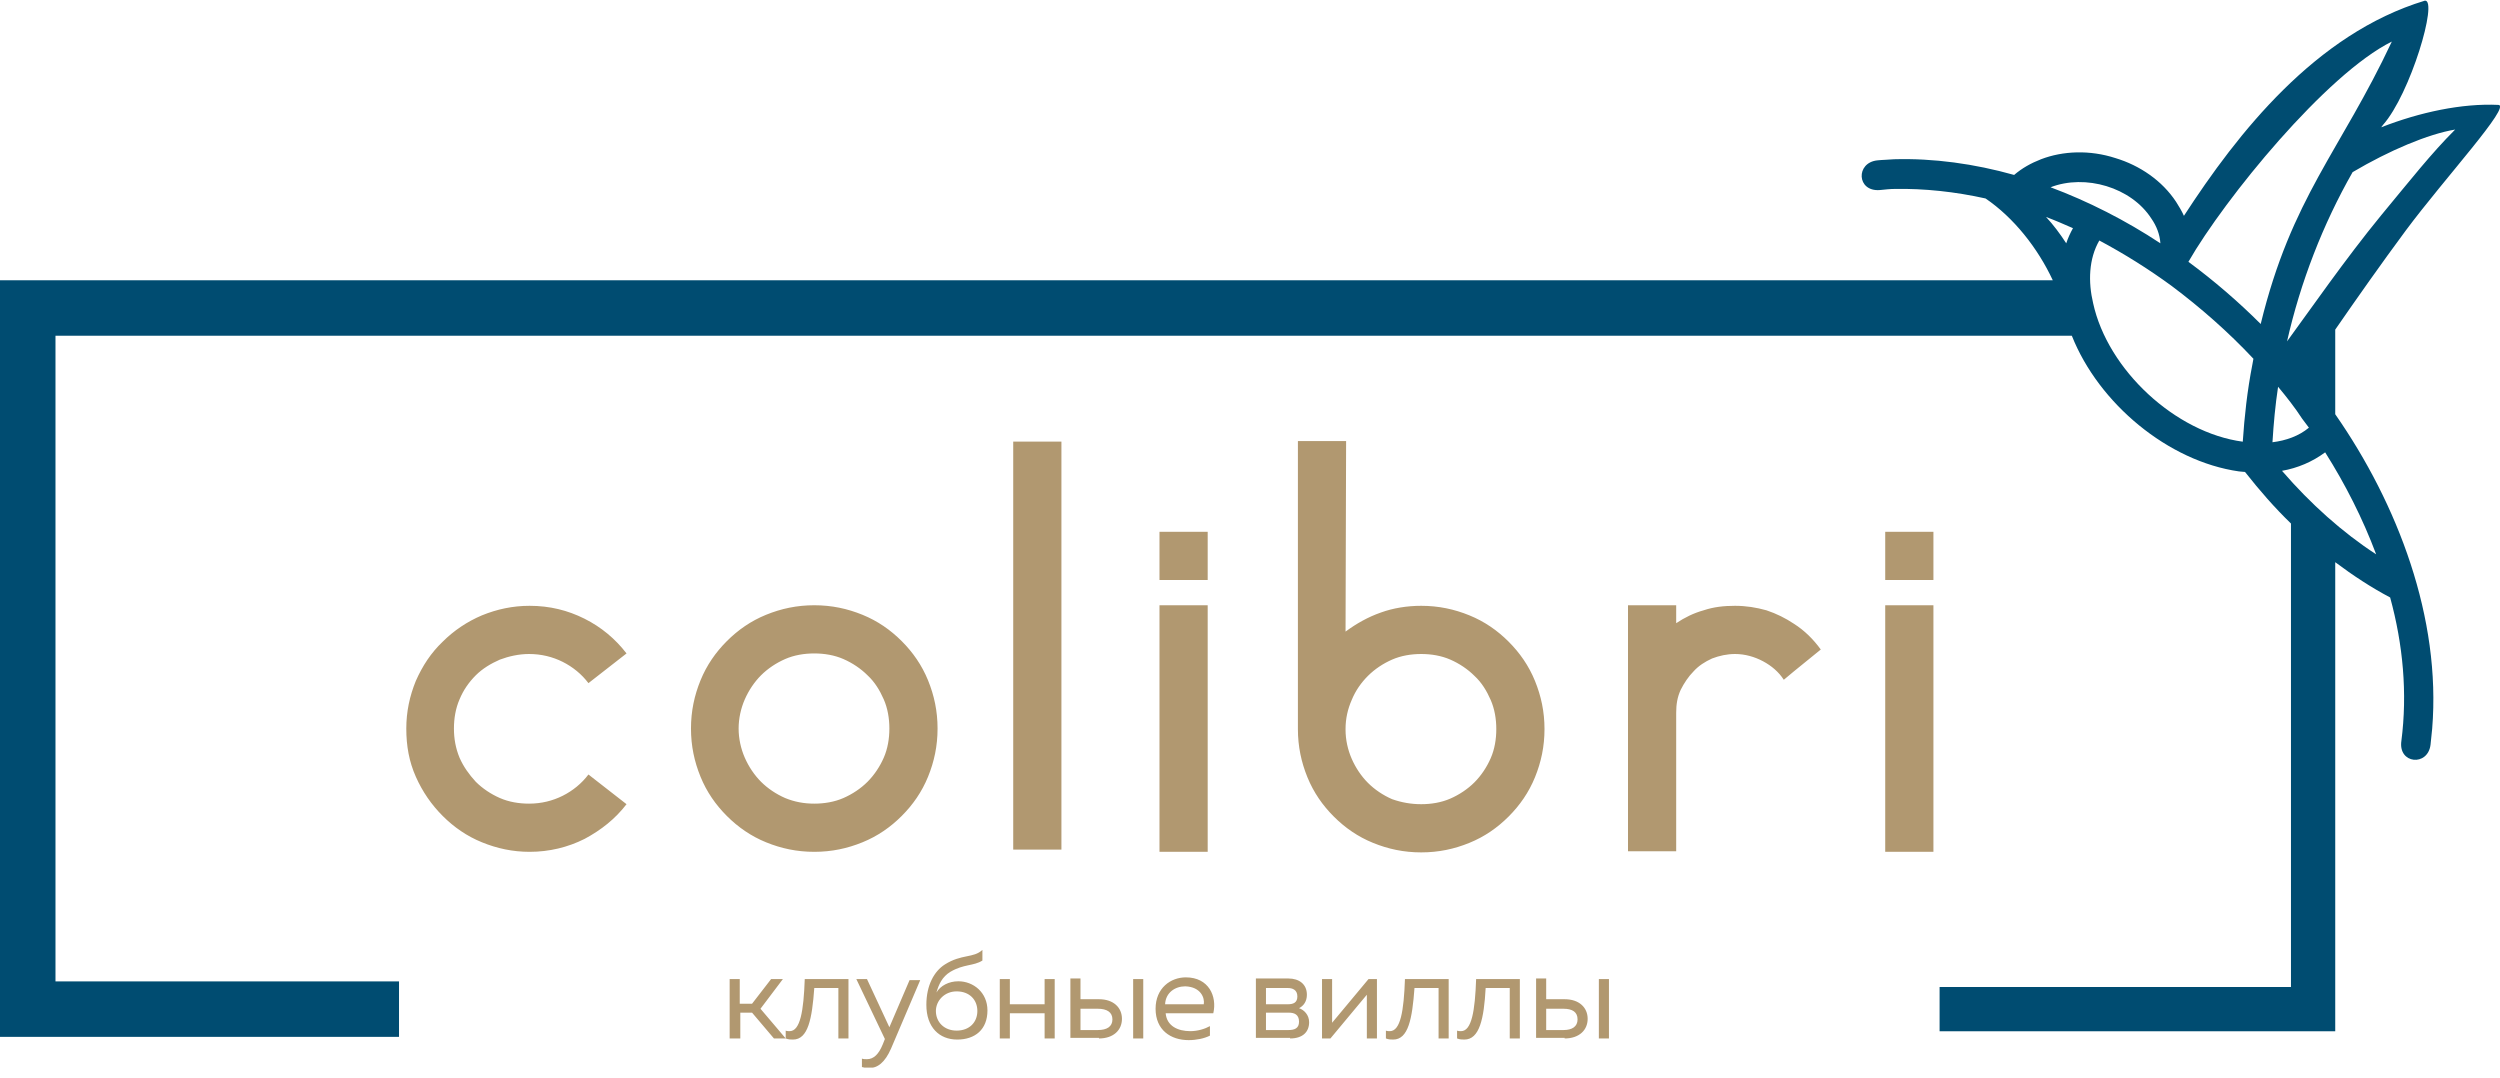 <?xml version="1.0" encoding="UTF-8"?> <svg xmlns="http://www.w3.org/2000/svg" width="160" height="69" viewBox="0 0 160 69" fill="none"> <g clip-path="url(#clip0)"> <path d="M131.235 11.985C133.638 12.882 136.041 14.101 138.265 15.572C138.229 14.998 138.014 14.46 137.691 13.993C136.4 11.985 133.459 11.124 131.235 11.985ZM132.239 15.572C132.347 15.249 132.49 14.926 132.67 14.603C132.096 14.352 131.522 14.101 130.948 13.886C131.414 14.388 131.845 14.962 132.239 15.572ZM150.567 11.017C148.666 14.352 147.232 18.046 146.371 21.848C147.841 19.84 150.101 16.576 152.396 13.778C154.297 11.483 155.588 9.833 157.131 8.291C155.409 8.578 152.934 9.618 150.567 11.017ZM145.797 24.753C145.618 25.937 145.51 27.12 145.438 28.304C146.299 28.197 147.124 27.91 147.77 27.372C147.626 27.192 147.483 26.977 147.339 26.798C146.873 26.08 146.335 25.399 145.797 24.753ZM143.537 28.268C143.645 26.654 143.824 25.004 144.147 23.355C144.183 23.211 144.183 23.104 144.219 22.96C142.605 21.238 140.847 19.696 138.982 18.297C137.512 17.221 135.969 16.253 134.356 15.392C133.674 16.576 133.638 18.046 133.961 19.409C134.894 23.677 139.233 27.694 143.537 28.268ZM140.058 16.755C141.708 17.975 143.25 19.302 144.685 20.736C146.658 12.63 149.778 9.689 153.078 2.66C148.881 4.74 142.39 12.702 140.058 16.755ZM152.074 35.477C151.213 33.182 150.101 30.994 148.81 28.95C147.985 29.559 147.052 29.954 146.048 30.133C147.877 32.249 149.922 34.079 152.074 35.477ZM132.598 21.489H3.551V62.808H25.537V66.358H0V42.148C0 34.222 0 26.331 0 18.405V17.939H131.379C130.41 15.858 128.868 13.922 127.075 12.702C125.138 12.272 123.165 12.057 121.264 12.092C120.977 12.092 120.655 12.128 120.296 12.164C118.825 12.272 118.754 10.407 120.152 10.263C120.475 10.227 120.834 10.227 121.228 10.192C123.739 10.12 126.357 10.479 128.904 11.196C129.406 10.765 129.98 10.443 130.625 10.192C132.024 9.654 133.746 9.582 135.396 10.12C136.938 10.586 138.373 11.555 139.269 12.917C139.449 13.204 139.628 13.491 139.771 13.814C143.215 8.506 148.2 2.158 155.194 0.041C156.055 -0.03 154.261 6.031 152.504 8.004L152.396 8.147C154.871 7.179 157.561 6.605 159.892 6.713C160.753 6.748 156.485 11.375 153.974 14.747C152.432 16.827 150.818 19.122 149.455 21.095V26.511C153.472 32.285 156.234 39.566 155.66 46.632C155.624 47.026 155.588 47.385 155.553 47.672C155.373 49.071 153.472 48.891 153.688 47.421C154.082 44.372 153.795 41.252 152.97 38.239C151.751 37.593 150.603 36.84 149.455 35.98V66H124.134V63.166H146.622V33.505C145.582 32.501 144.613 31.389 143.681 30.205C143.537 30.205 143.394 30.169 143.286 30.169C138.767 29.524 134.32 25.829 132.598 21.489Z" fill="#004C71"></path> <path d="M120.654 37.122V34.037H123.739V37.122H120.654ZM120.654 38.736H123.739V54.517H120.654V38.736ZM114.808 39.919C115.49 40.35 116.063 40.924 116.53 41.569L114.808 42.968L114.163 43.506C113.84 43.004 113.374 42.609 112.836 42.322C112.298 42.036 111.688 41.856 111.042 41.856C110.54 41.856 110.038 41.964 109.572 42.143C109.105 42.358 108.711 42.609 108.388 42.968C108.065 43.291 107.778 43.721 107.563 44.152C107.348 44.618 107.276 45.084 107.276 45.622V51.289V54.481H104.192V45.586V38.736H107.276V39.884C107.814 39.525 108.388 39.238 109.034 39.059C109.679 38.843 110.325 38.772 111.042 38.772C111.76 38.772 112.405 38.879 113.051 39.059C113.696 39.274 114.27 39.561 114.808 39.919ZM90.957 51.468C91.603 51.468 92.248 51.361 92.822 51.11C93.396 50.859 93.934 50.5 94.364 50.07C94.795 49.639 95.153 49.101 95.404 48.527C95.656 47.953 95.763 47.308 95.763 46.662C95.763 46.017 95.656 45.371 95.404 44.797C95.153 44.223 94.831 43.685 94.364 43.255C93.934 42.825 93.396 42.466 92.822 42.215C92.248 41.964 91.603 41.856 90.957 41.856C90.311 41.856 89.666 41.964 89.092 42.215C88.518 42.466 87.98 42.825 87.55 43.255C87.119 43.685 86.761 44.188 86.51 44.797C86.258 45.371 86.115 45.981 86.115 46.662V46.698C86.115 47.344 86.258 47.989 86.51 48.563C86.761 49.137 87.119 49.675 87.55 50.105C87.98 50.536 88.518 50.895 89.092 51.146C89.702 51.361 90.311 51.468 90.957 51.468ZM90.957 38.772C92.069 38.772 93.073 38.987 94.041 39.382C95.01 39.776 95.835 40.35 96.552 41.067C97.269 41.785 97.843 42.609 98.238 43.578C98.632 44.546 98.848 45.55 98.848 46.662C98.848 47.774 98.632 48.779 98.238 49.747C97.843 50.715 97.269 51.54 96.552 52.258C95.835 52.975 95.01 53.549 94.041 53.943C93.073 54.338 92.069 54.553 90.957 54.553C89.845 54.553 88.841 54.338 87.873 53.943C86.904 53.549 86.079 52.975 85.362 52.258C84.644 51.54 84.071 50.715 83.676 49.747C83.282 48.779 83.066 47.774 83.066 46.662V46.627V28.227H86.151L86.115 40.422C86.796 39.919 87.55 39.489 88.375 39.202C89.164 38.915 90.06 38.772 90.957 38.772ZM74.207 37.122V34.037H77.292V37.122H74.207ZM74.207 38.736H77.292V54.517H74.207V38.736ZM64.846 54.374V28.263H67.931V54.374H64.846ZM52.114 51.433C52.759 51.433 53.405 51.325 53.979 51.074C54.553 50.823 55.091 50.464 55.521 50.034C55.951 49.603 56.31 49.065 56.561 48.492C56.812 47.918 56.92 47.272 56.92 46.627C56.92 45.981 56.812 45.335 56.561 44.761C56.31 44.188 55.987 43.65 55.521 43.219C55.091 42.789 54.553 42.43 53.979 42.179C53.405 41.928 52.759 41.82 52.114 41.82C51.468 41.82 50.822 41.928 50.249 42.179C49.675 42.43 49.137 42.789 48.706 43.219C48.276 43.65 47.917 44.188 47.666 44.761C47.415 45.335 47.272 45.981 47.272 46.627C47.272 47.272 47.415 47.918 47.666 48.492C47.917 49.065 48.276 49.603 48.706 50.034C49.137 50.464 49.675 50.823 50.249 51.074C50.858 51.325 51.468 51.433 52.114 51.433ZM52.114 38.736C53.225 38.736 54.23 38.951 55.198 39.346C56.167 39.74 56.992 40.314 57.709 41.031C58.426 41.749 59 42.574 59.395 43.542C59.789 44.51 60.004 45.515 60.004 46.627C60.004 47.738 59.789 48.743 59.395 49.711C59 50.679 58.426 51.504 57.709 52.222C56.992 52.939 56.167 53.513 55.198 53.907C54.23 54.302 53.225 54.517 52.114 54.517C51.002 54.517 49.998 54.302 49.029 53.907C48.061 53.513 47.236 52.939 46.519 52.222C45.801 51.504 45.227 50.679 44.833 49.711C44.438 48.743 44.223 47.738 44.223 46.627C44.223 45.515 44.438 44.51 44.833 43.542C45.227 42.574 45.801 41.749 46.519 41.031C47.236 40.314 48.061 39.74 49.029 39.346C49.998 38.951 51.002 38.736 52.114 38.736ZM33.858 51.433C34.647 51.433 35.364 51.253 36.01 50.931C36.655 50.608 37.229 50.141 37.66 49.568L40.098 51.468C39.381 52.401 38.484 53.118 37.408 53.692C36.333 54.23 35.149 54.517 33.894 54.517C32.818 54.517 31.813 54.302 30.845 53.907C29.877 53.513 29.052 52.939 28.334 52.222C27.617 51.504 27.043 50.679 26.613 49.711C26.182 48.743 26.003 47.738 26.003 46.627C26.003 45.55 26.218 44.546 26.613 43.578C27.043 42.609 27.581 41.785 28.334 41.067C29.052 40.35 29.912 39.776 30.845 39.382C31.813 38.987 32.818 38.772 33.894 38.772C35.185 38.772 36.333 39.059 37.408 39.597C38.484 40.135 39.381 40.888 40.098 41.82L37.66 43.721C37.229 43.148 36.655 42.681 36.01 42.358C35.364 42.036 34.647 41.856 33.858 41.856C33.212 41.856 32.566 42 31.993 42.215C31.419 42.466 30.881 42.789 30.45 43.219C30.02 43.65 29.661 44.152 29.41 44.761C29.159 45.335 29.052 45.981 29.052 46.627C29.052 47.272 29.159 47.882 29.41 48.492C29.661 49.065 30.02 49.568 30.45 50.034C30.881 50.464 31.419 50.823 31.993 51.074C32.566 51.325 33.212 51.433 33.858 51.433Z" fill="#B19870"></path> <path d="M102.973 66.461V62.659H102.327V66.461H102.973ZM98.956 64.56H100.067C100.641 64.56 100.964 64.775 100.964 65.241C100.964 65.707 100.605 65.923 100.067 65.923H98.956V64.56ZM100.139 66.461C101.072 66.461 101.61 65.923 101.61 65.205C101.61 64.488 101.072 63.95 100.139 63.95H98.956V62.623H98.31V66.425H100.139V66.461ZM95.082 63.233H96.624V66.461H97.27V62.659H94.472C94.401 64.703 94.185 65.994 93.504 65.994C93.432 65.994 93.325 65.994 93.253 65.959V66.461C93.432 66.532 93.576 66.532 93.719 66.532C94.688 66.532 94.974 65.205 95.082 63.233ZM90.527 63.233H92.069V66.461H92.715V62.659H89.917C89.846 64.703 89.63 65.994 88.949 65.994C88.877 65.994 88.769 65.994 88.698 65.959V66.461C88.877 66.532 89.021 66.532 89.164 66.532C90.132 66.532 90.383 65.205 90.527 63.233ZM85.147 66.461L87.478 63.663V66.461H88.124V62.659H87.586L85.255 65.456V62.659H84.609V66.461H85.147ZM81.022 63.233H82.421C82.708 63.233 83.031 63.34 83.031 63.771C83.031 64.165 82.78 64.273 82.421 64.273H81.022V63.233ZM81.022 64.811H82.493C82.816 64.811 83.138 64.918 83.138 65.385C83.138 65.815 82.852 65.923 82.457 65.923H81.022V64.811ZM82.565 66.461C83.39 66.461 83.784 66.03 83.784 65.421C83.784 64.954 83.461 64.631 83.138 64.524C83.425 64.38 83.641 64.093 83.641 63.663C83.641 62.982 83.138 62.623 82.457 62.623H80.377V66.425H82.565V66.461ZM77.041 64.273H74.566C74.602 63.52 75.212 63.125 75.858 63.125C76.862 63.161 77.113 63.878 77.041 64.273ZM73.957 64.56C73.957 65.923 74.925 66.568 76.073 66.568C76.575 66.568 77.077 66.461 77.436 66.281V65.672C77.113 65.851 76.647 65.994 76.18 65.994C75.391 65.994 74.674 65.672 74.602 64.847H77.651C77.902 63.771 77.364 62.551 75.894 62.551C74.925 62.551 73.957 63.233 73.957 64.56ZM73.168 66.461V62.659H72.522V66.461H73.168ZM69.151 64.56H70.263C70.836 64.56 71.195 64.775 71.195 65.241C71.195 65.707 70.836 65.923 70.263 65.923H69.151V64.56ZM70.334 66.461C71.267 66.461 71.805 65.923 71.805 65.205C71.805 64.488 71.267 63.95 70.334 63.95H69.151V62.623H68.505V66.425H70.334V66.461ZM64.631 66.461V64.847H66.855V66.461H67.501V62.659H66.855V64.273H64.631V62.659H63.986V66.461H64.631ZM59.897 64.703C59.897 64.058 60.435 63.448 61.224 63.448C62.049 63.448 62.551 63.986 62.551 64.703C62.551 65.421 62.049 65.959 61.224 65.959C60.435 65.959 59.897 65.421 59.897 64.703ZM63.197 64.667C63.197 63.52 62.3 62.802 61.332 62.802C60.722 62.802 60.184 63.089 59.933 63.52C60.076 63.017 60.292 62.515 60.83 62.193C61.69 61.69 62.3 61.834 62.874 61.475V60.794C62.3 61.332 61.547 61.045 60.471 61.726C59.789 62.157 59.287 63.053 59.287 64.309C59.287 65.743 60.112 66.532 61.26 66.532C62.408 66.532 63.197 65.887 63.197 64.667ZM56.92 65.743L55.486 62.659H54.804L56.633 66.496L56.49 66.855C56.239 67.465 55.916 67.788 55.486 67.788C55.378 67.788 55.27 67.788 55.163 67.752V68.29C55.306 68.326 55.45 68.362 55.593 68.362C56.167 68.362 56.633 68.003 57.028 67.106L58.893 62.73H58.211L56.92 65.743ZM52.114 63.233H53.656V66.461H54.302V62.659H51.504C51.433 64.703 51.217 65.994 50.536 65.994C50.464 65.994 50.357 65.994 50.285 65.959V66.461C50.464 66.532 50.608 66.532 50.751 66.532C51.719 66.532 51.971 65.205 52.114 63.233ZM47.38 66.461V64.811H48.133L49.532 66.461H50.285L48.671 64.56L50.106 62.659H49.352L48.133 64.237H47.344V62.659H46.698V66.461H47.38Z" fill="#B19870"></path> </g> <defs> <clipPath id="clip0"> <rect width="160" height="68.326" fill="white"></rect> </clipPath> </defs> </svg> 